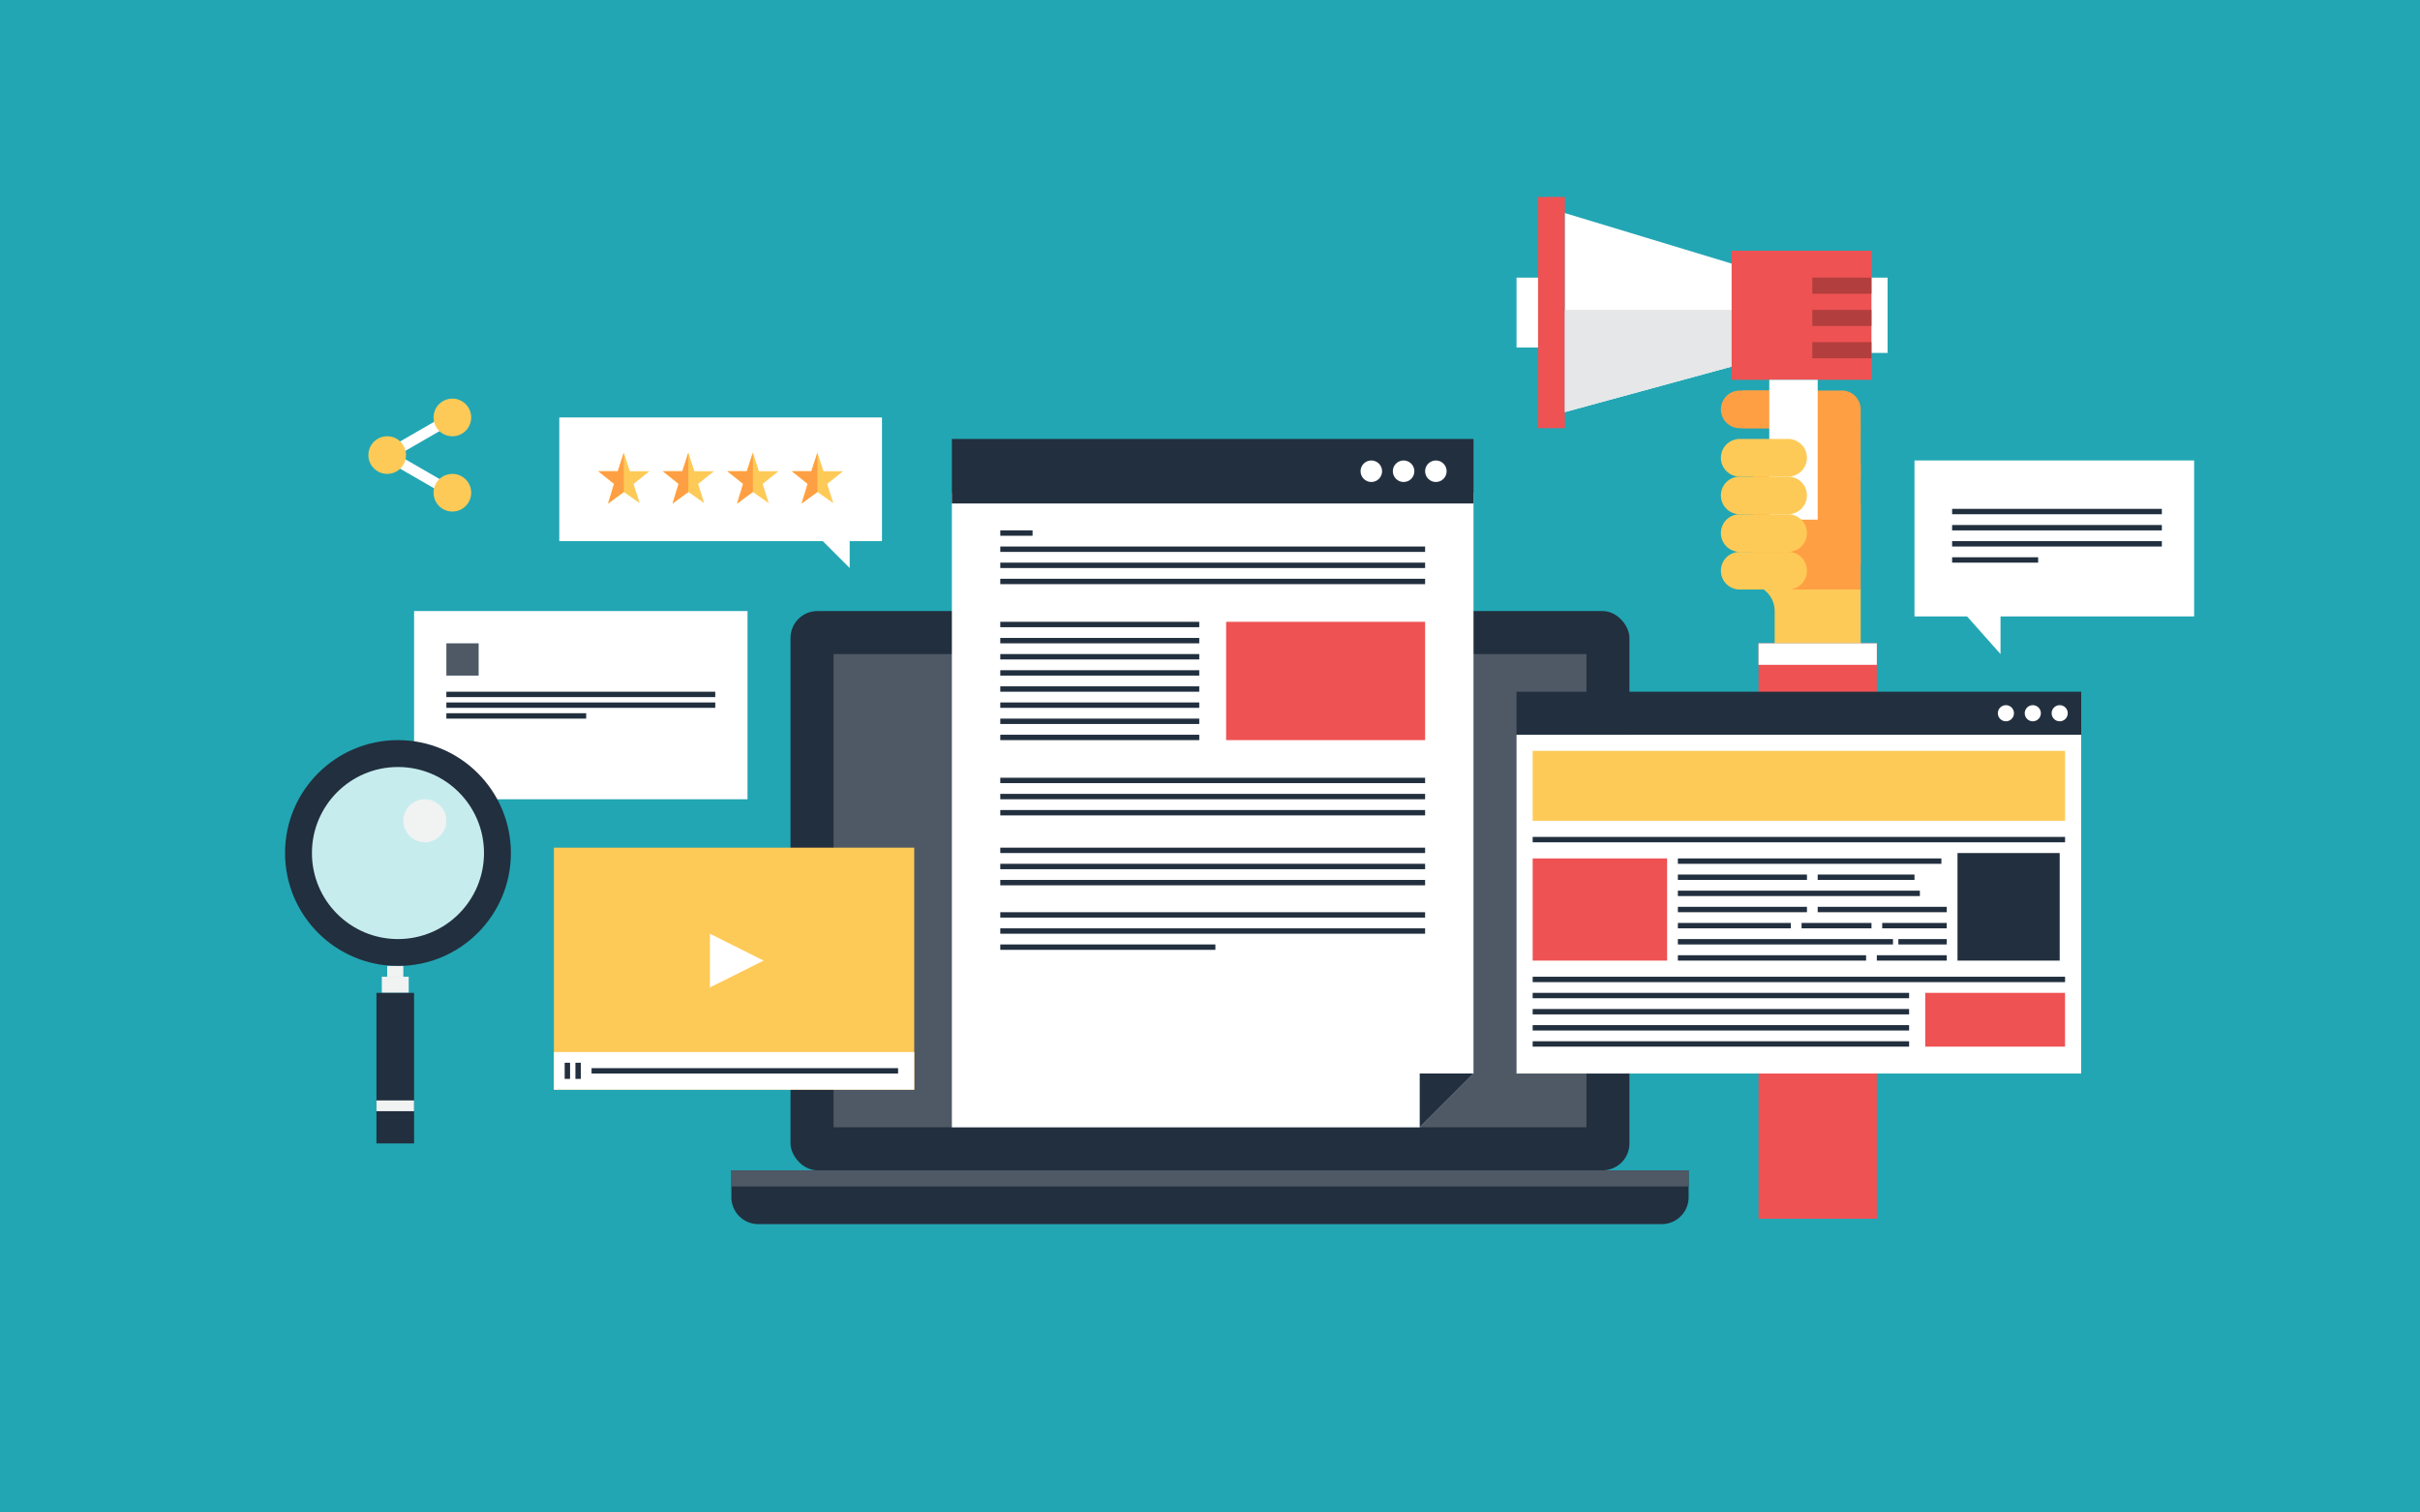 <?xml version="1.0" encoding="UTF-8"?> <svg xmlns="http://www.w3.org/2000/svg" viewBox="0 0 800 500"> <defs> <style>.cls-1{fill:#22a6b3;}.cls-2{fill:#ee5253;}.cls-3{fill:#222f3e;}.cls-4{fill:#4e5965;}.cls-5{fill:#fff;}.cls-6{fill:#feca57;}.cls-7{fill:#ff9f43;}.cls-8{fill:#e6e7e8;}.cls-9{fill:#b33e3e;}.cls-10{fill:#c7ecee;}.cls-11{fill:#f1f2f2;}</style> </defs> <title>how-to-channel-grouping-analytics</title> <g id="BG"> <rect class="cls-1" width="800" height="500"></rect> </g> <g id="Artwork"> <rect class="cls-2" x="581.33" y="212.67" width="39.11" height="190.22"></rect> <rect class="cls-3" x="261.33" y="202" width="277.33" height="184.89" rx="8.89" ry="8.89"></rect> <rect class="cls-4" x="275.56" y="216.22" width="248.89" height="156.44"></rect> <polygon class="cls-5" points="487.11 162.89 487.11 354.89 469.33 372.67 314.67 372.67 314.67 162.89 487.11 162.89"></polygon> <rect class="cls-3" x="314.67" y="145.11" width="172.44" height="21.33"></rect> <polygon class="cls-3" points="487.11 354.89 469.33 372.67 469.33 354.89 487.11 354.89"></polygon> <rect class="cls-3" x="330.67" y="175.33" width="10.67" height="1.78"></rect> <rect class="cls-3" x="330.67" y="180.67" width="140.44" height="1.78"></rect> <rect class="cls-3" x="330.67" y="186" width="140.44" height="1.78"></rect> <rect class="cls-3" x="330.67" y="191.33" width="140.44" height="1.78"></rect> <rect class="cls-3" x="330.67" y="257.11" width="140.44" height="1.78"></rect> <rect class="cls-3" x="330.67" y="262.44" width="140.44" height="1.78"></rect> <rect class="cls-3" x="330.67" y="267.78" width="140.44" height="1.78"></rect> <rect class="cls-3" x="330.67" y="280.22" width="140.44" height="1.78"></rect> <rect class="cls-3" x="330.67" y="285.56" width="140.44" height="1.78"></rect> <rect class="cls-3" x="330.67" y="290.89" width="140.44" height="1.78"></rect> <rect class="cls-3" x="330.67" y="301.56" width="140.44" height="1.78"></rect> <rect class="cls-3" x="330.67" y="306.89" width="140.44" height="1.78"></rect> <rect class="cls-3" x="330.67" y="312.22" width="71.11" height="1.78"></rect> <rect class="cls-3" x="330.67" y="205.56" width="65.78" height="1.78"></rect> <rect class="cls-3" x="330.67" y="210.89" width="65.78" height="1.78"></rect> <rect class="cls-3" x="330.67" y="216.22" width="65.78" height="1.78"></rect> <rect class="cls-3" x="330.67" y="221.56" width="65.78" height="1.78"></rect> <rect class="cls-3" x="330.67" y="226.89" width="65.78" height="1.78"></rect> <rect class="cls-3" x="330.67" y="232.22" width="65.78" height="1.78"></rect> <rect class="cls-3" x="330.67" y="237.56" width="65.78" height="1.78"></rect> <rect class="cls-3" x="330.67" y="242.89" width="65.78" height="1.78"></rect> <rect class="cls-2" x="405.33" y="205.56" width="65.78" height="39.11"></rect> <circle class="cls-5" cx="474.67" cy="155.78" r="3.56"></circle> <circle class="cls-5" cx="464" cy="155.78" r="3.56"></circle> <circle class="cls-5" cx="453.33" cy="155.78" r="3.56"></circle> <path class="cls-3" d="M241.78,386.89v8.89a8.89,8.89,0,0,0,8.89,8.89H549.33a8.89,8.89,0,0,0,8.89-8.89v-8.89Z"></path> <rect class="cls-4" x="241.78" y="386.89" width="316.44" height="5.33"></rect> <rect class="cls-5" x="501.33" y="242.89" width="186.67" height="112"></rect> <rect class="cls-3" x="501.33" y="228.67" width="186.67" height="14.22"></rect> <rect class="cls-6" x="506.67" y="248.22" width="176" height="23.11"></rect> <rect class="cls-3" x="506.67" y="276.67" width="176" height="1.78"></rect> <rect class="cls-3" x="506.67" y="322.89" width="176" height="1.78"></rect> <rect class="cls-2" x="506.67" y="283.78" width="44.44" height="33.78"></rect> <rect class="cls-3" x="554.67" y="283.78" width="87.11" height="1.78"></rect> <rect class="cls-3" x="554.67" y="289.11" width="42.67" height="1.78"></rect> <rect class="cls-3" x="600.89" y="289.11" width="32" height="1.78"></rect> <rect class="cls-3" x="554.67" y="294.44" width="80" height="1.78"></rect> <rect class="cls-3" x="554.67" y="299.78" width="42.67" height="1.78"></rect> <rect class="cls-3" x="600.89" y="299.78" width="42.67" height="1.78"></rect> <rect class="cls-3" x="554.67" y="305.11" width="37.33" height="1.78"></rect> <rect class="cls-3" x="595.56" y="305.11" width="23.11" height="1.78"></rect> <rect class="cls-3" x="622.22" y="305.11" width="21.33" height="1.78"></rect> <rect class="cls-3" x="554.67" y="310.44" width="71.11" height="1.78"></rect> <rect class="cls-3" x="627.56" y="310.44" width="16" height="1.78"></rect> <rect class="cls-3" x="554.67" y="315.78" width="62.22" height="1.78"></rect> <rect class="cls-3" x="620.44" y="315.78" width="23.11" height="1.78"></rect> <rect class="cls-3" x="647.11" y="282" width="33.78" height="35.56"></rect> <rect class="cls-3" x="506.67" y="328.22" width="124.44" height="1.78"></rect> <rect class="cls-3" x="506.67" y="333.56" width="124.44" height="1.78"></rect> <rect class="cls-3" x="506.67" y="338.89" width="124.44" height="1.78"></rect> <rect class="cls-3" x="506.67" y="344.22" width="124.44" height="1.78"></rect> <rect class="cls-2" x="636.44" y="328.22" width="46.22" height="17.78"></rect> <circle class="cls-5" cx="680.89" cy="235.78" r="2.67"></circle> <circle class="cls-5" cx="672" cy="235.78" r="2.67"></circle> <circle class="cls-5" cx="663.11" cy="235.78" r="2.67"></circle> <rect class="cls-7" x="579.56" y="145.11" width="35.56" height="49.78" rx="8.89" ry="8.89"></rect> <path class="cls-6" d="M583.06,194.89a8.84,8.84,0,0,1,3.61,7.11v10.67h28.44V194.89Z"></path> <rect class="cls-7" x="600.89" y="166.44" width="14.22" height="28.44"></rect> <rect class="cls-7" x="588.44" y="132.67" width="26.67" height="33.78" rx="8.89" ry="8.89"></rect> <path class="cls-7" d="M597.33,135.33a6.22,6.22,0,0,1-6.22,6.23h-16a6.23,6.23,0,0,1-6.22-6.23h0a6.23,6.23,0,0,1,6.22-6.22h16a6.22,6.22,0,0,1,6.22,6.22Z"></path> <path class="cls-7" d="M615.11,135.33v6.23H576V129.11h32.89A6.23,6.23,0,0,1,615.11,135.33Z"></path> <rect class="cls-5" x="611.56" y="91.78" width="12.44" height="24.89"></rect> <rect class="cls-2" x="508.44" y="65.11" width="8.89" height="76.44"></rect> <polygon class="cls-5" points="576 120.22 517.33 136.22 517.33 70.44 576 88.22 576 120.22"></polygon> <polygon class="cls-8" points="517.33 136.22 576 120.22 576 102.44 517.33 102.44 517.33 136.22"></polygon> <rect class="cls-2" x="572.44" y="82.89" width="46.22" height="42.67"></rect> <rect class="cls-5" x="501.33" y="91.78" width="7.11" height="23.11"></rect> <rect class="cls-5" x="584.89" y="125.56" width="16" height="46.22"></rect> <rect class="cls-9" x="599.11" y="91.78" width="19.56" height="5.33"></rect> <rect class="cls-9" x="599.11" y="102.44" width="19.56" height="5.33"></rect> <rect class="cls-9" x="599.11" y="113.11" width="19.56" height="5.33"></rect> <path class="cls-6" d="M597.33,151.33a6.22,6.22,0,0,1-6.22,6.23h-16a6.23,6.23,0,0,1-6.22-6.23h0a6.23,6.23,0,0,1,6.22-6.22h16a6.22,6.22,0,0,1,6.22,6.22Z"></path> <path class="cls-6" d="M597.33,163.78a6.22,6.22,0,0,1-6.22,6.22h-16a6.23,6.23,0,0,1-6.22-6.22h0a6.22,6.22,0,0,1,6.22-6.22h16a6.21,6.21,0,0,1,6.22,6.22Z"></path> <path class="cls-6" d="M597.33,176.22a6.21,6.21,0,0,1-6.22,6.22h-16a6.22,6.22,0,0,1-6.22-6.22h0a6.23,6.23,0,0,1,6.22-6.22h16a6.22,6.22,0,0,1,6.22,6.22Z"></path> <path class="cls-6" d="M597.33,188.67a6.22,6.22,0,0,1-6.22,6.22h-16a6.23,6.23,0,0,1-6.22-6.22h0a6.23,6.23,0,0,1,6.22-6.23h16a6.22,6.22,0,0,1,6.22,6.23Z"></path> <rect class="cls-5" x="581.33" y="212.67" width="39.11" height="7.11"></rect> <rect class="cls-5" x="632.89" y="152.22" width="92.44" height="51.56"></rect> <polygon class="cls-5" points="661.33 216.22 647.11 200.22 661.33 200.22 661.33 216.22"></polygon> <rect class="cls-3" x="645.33" y="168.22" width="69.33" height="1.78"></rect> <rect class="cls-3" x="645.33" y="173.56" width="69.33" height="1.78"></rect> <rect class="cls-3" x="645.33" y="178.89" width="69.33" height="1.78"></rect> <rect class="cls-3" x="645.33" y="184.22" width="28.44" height="1.78"></rect> <rect class="cls-6" x="183.11" y="280.22" width="119.11" height="80"></rect> <rect class="cls-5" x="183.11" y="347.78" width="119.11" height="12.44"></rect> <polygon class="cls-5" points="234.67 308.67 252.44 317.56 234.67 326.44 234.67 308.67"></polygon> <rect class="cls-3" x="186.67" y="351.33" width="1.78" height="5.33"></rect> <rect class="cls-3" x="190.22" y="351.33" width="1.78" height="5.33"></rect> <rect class="cls-3" x="195.56" y="353.11" width="101.33" height="1.78"></rect> <rect class="cls-5" x="184.89" y="138" width="106.67" height="40.89"></rect> <polygon class="cls-6" points="206.22 149.63 208.22 155.78 214.68 155.78 209.45 159.98 211.45 166.32 206.22 162.63 201 166.47 202.99 159.95 197.77 155.78 204.23 155.78 206.22 149.63"></polygon> <polygon class="cls-6" points="227.56 149.63 229.55 155.78 236.01 155.78 230.78 159.98 232.78 166.32 227.56 162.63 222.33 166.47 224.33 159.95 219.1 155.78 225.56 155.78 227.56 149.63"></polygon> <polygon class="cls-6" points="248.89 149.63 250.88 155.78 257.34 155.78 252.12 159.98 254.11 166.32 248.89 162.63 243.66 166.47 245.66 159.95 240.44 155.78 246.89 155.78 248.89 149.63"></polygon> <polygon class="cls-6" points="270.22 149.63 272.22 155.78 278.68 155.78 273.45 159.98 275.45 166.32 270.22 162.63 265 166.47 266.99 159.95 261.77 155.78 268.23 155.78 270.22 149.63"></polygon> <polygon class="cls-7" points="204.23 155.78 197.77 155.78 202.99 159.95 201 166.47 206.22 162.63 206.22 149.63 204.23 155.78"></polygon> <polygon class="cls-7" points="225.56 155.78 219.1 155.78 224.33 159.95 222.33 166.47 227.56 162.63 227.56 149.63 225.56 155.78"></polygon> <polygon class="cls-7" points="246.89 155.78 240.44 155.78 245.66 159.95 243.66 166.47 248.89 162.63 248.89 149.63 246.89 155.78"></polygon> <polygon class="cls-7" points="268.23 155.78 261.77 155.78 266.99 159.95 265 166.47 270.22 162.63 270.22 149.63 268.23 155.78"></polygon> <polygon class="cls-5" points="266.67 173.56 280.89 173.56 280.89 187.78 266.67 173.56"></polygon> <rect class="cls-5" x="136.89" y="202" width="110.22" height="62.22"></rect> <rect class="cls-4" x="147.56" y="212.67" width="10.67" height="10.67"></rect> <rect class="cls-3" x="147.56" y="228.67" width="88.89" height="1.78"></rect> <rect class="cls-3" x="147.56" y="232.22" width="88.89" height="1.78"></rect> <rect class="cls-3" x="147.56" y="235.78" width="46.22" height="1.78"></rect> <circle class="cls-3" cx="131.56" cy="282" r="37.33"></circle> <circle class="cls-10" cx="131.56" cy="282" r="28.44"></circle> <rect class="cls-11" x="128" y="319.33" width="5.33" height="3.56"></rect> <rect class="cls-11" x="126.22" y="322.89" width="8.89" height="5.33"></rect> <rect class="cls-3" x="124.44" y="328.22" width="12.44" height="49.78"></rect> <rect class="cls-11" x="124.44" y="363.78" width="12.44" height="3.56"></rect> <circle class="cls-11" cx="140.44" cy="271.33" r="7.11"></circle> <rect class="cls-5" x="128.11" y="142.44" width="21.33" height="3.56" transform="translate(-53.51 88.69) rotate(-29.99)"></rect> <rect class="cls-5" x="137" y="146" width="3.56" height="21.33" transform="translate(-66.3 198.46) rotate(-59.99)"></rect> <circle class="cls-6" cx="128" cy="150.44" r="6.22"></circle> <path class="cls-6" d="M146.44,132.61a6.22,6.22,0,1,1-2.28,8.5A6.22,6.22,0,0,1,146.44,132.61Z"></path> <path class="cls-6" d="M152.66,157.5a6.22,6.22,0,1,1-8.5,2.28A6.22,6.22,0,0,1,152.66,157.5Z"></path> </g> </svg> 